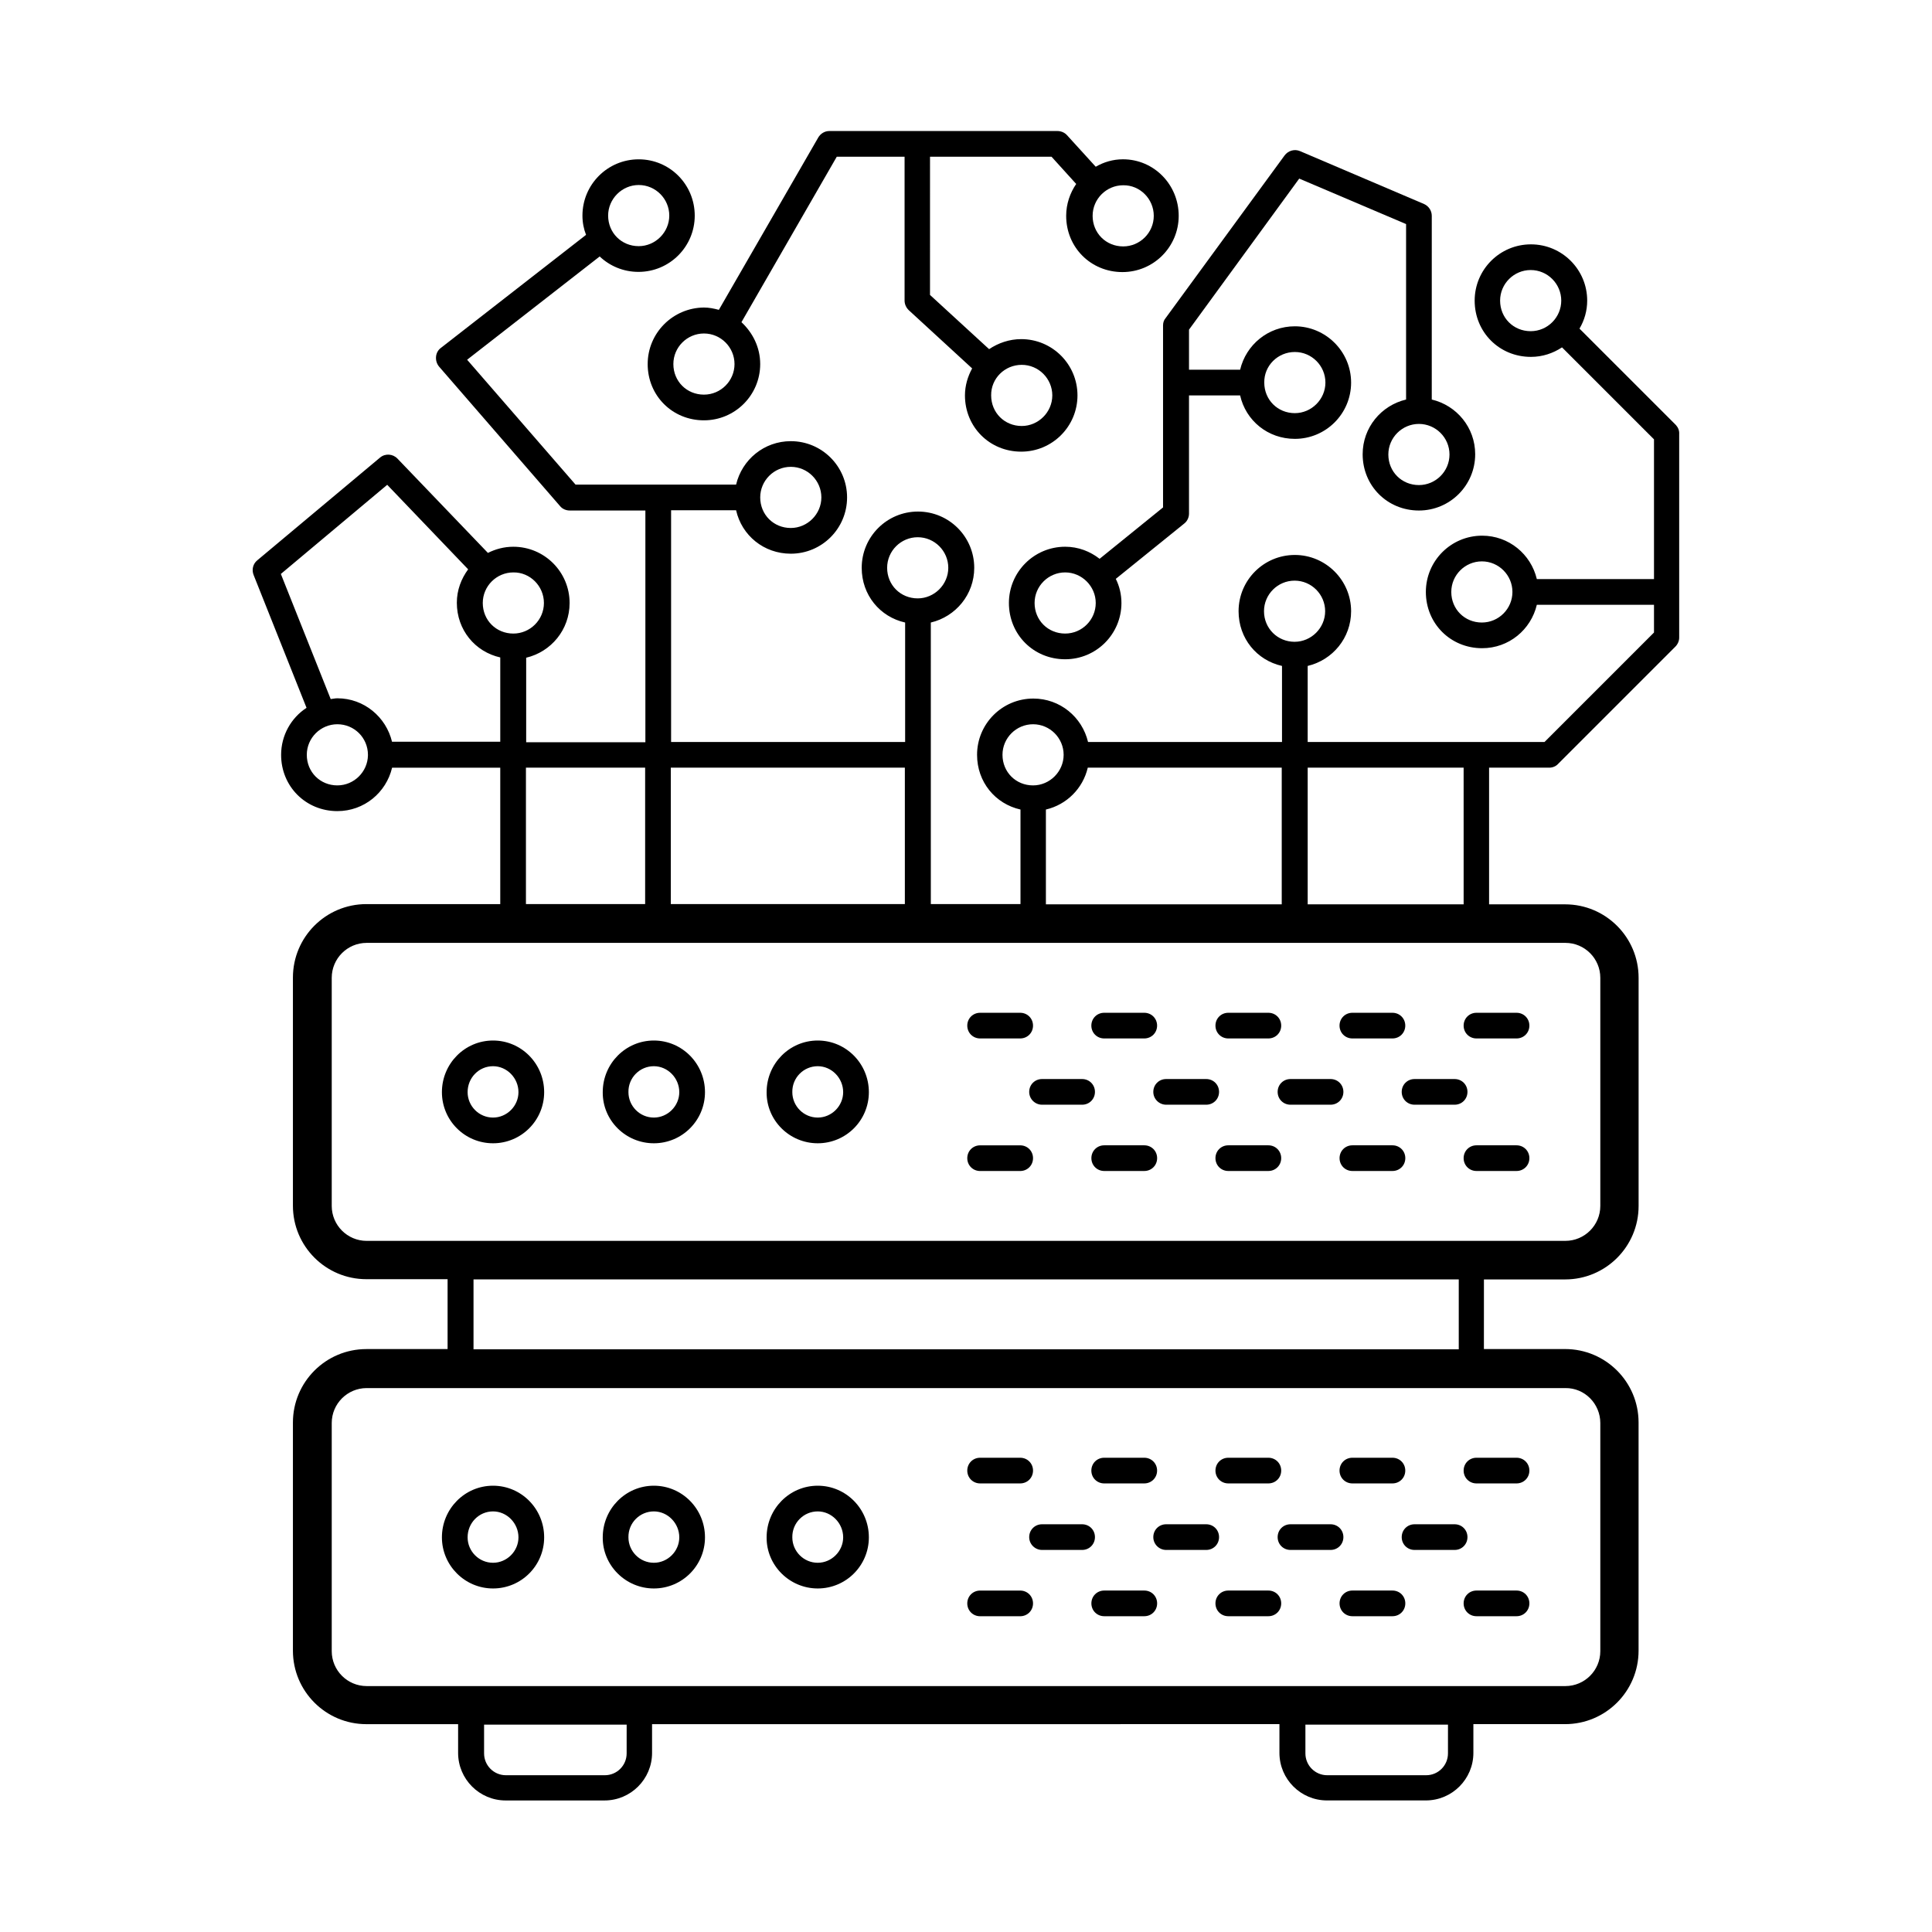 <?xml version="1.0" encoding="UTF-8"?>
<!-- Uploaded to: SVG Repo, www.svgrepo.com, Generator: SVG Repo Mixer Tools -->
<svg fill="#000000" width="800px" height="800px" version="1.1" viewBox="144 144 512 512" xmlns="http://www.w3.org/2000/svg">
 <g>
  <path d="m403.74 419.2h10.621c1.906 0 3.402-1.496 3.402-3.402s-1.496-3.402-3.402-3.402h-10.621c-1.906 0-3.402 1.496-3.402 3.402 0 1.902 1.496 3.402 3.402 3.402z"/>
  <path d="m436.62 419.2h10.621c1.906 0 3.402-1.496 3.402-3.402s-1.496-3.402-3.402-3.402h-10.621c-1.906 0-3.402 1.496-3.402 3.402 0 1.902 1.496 3.402 3.402 3.402z"/>
  <path d="m469.51 419.2h10.621c1.906 0 3.402-1.496 3.402-3.402s-1.496-3.402-3.402-3.402h-10.621c-1.906 0-3.402 1.496-3.402 3.402-0.004 1.902 1.496 3.402 3.402 3.402z"/>
  <path d="m502.39 419.2h10.621c1.906 0 3.402-1.496 3.402-3.402s-1.496-3.402-3.402-3.402h-10.621c-1.906 0-3.402 1.496-3.402 3.402 0 1.902 1.496 3.402 3.402 3.402z"/>
  <path d="m535.28 419.2h10.621c1.906 0 3.402-1.496 3.402-3.402s-1.496-3.402-3.402-3.402h-10.621c-1.906 0-3.402 1.496-3.402 3.402 0 1.902 1.496 3.402 3.402 3.402z"/>
  <path d="m420.15 436.76h10.621c1.906 0 3.402-1.496 3.402-3.402s-1.496-3.402-3.402-3.402h-10.621c-1.906 0-3.402 1.496-3.402 3.402-0.004 1.906 1.562 3.402 3.402 3.402z"/>
  <path d="m453.04 436.76h10.621c1.906 0 3.402-1.496 3.402-3.402s-1.496-3.402-3.402-3.402h-10.621c-1.906 0-3.402 1.496-3.402 3.402-0.004 1.906 1.562 3.402 3.402 3.402z"/>
  <path d="m485.99 436.76h10.621c1.906 0 3.402-1.496 3.402-3.402s-1.496-3.402-3.402-3.402h-10.621c-1.906 0-3.402 1.496-3.402 3.402-0.004 1.906 1.496 3.402 3.402 3.402z"/>
  <path d="m518.87 436.76h10.621c1.906 0 3.402-1.496 3.402-3.402s-1.496-3.402-3.402-3.402h-10.621c-1.906 0-3.402 1.496-3.402 3.402-0.004 1.906 1.496 3.402 3.402 3.402z"/>
  <path d="m403.74 454.33h10.621c1.906 0 3.402-1.496 3.402-3.402s-1.496-3.402-3.402-3.402h-10.621c-1.906 0-3.402 1.496-3.402 3.402s1.496 3.402 3.402 3.402z"/>
  <path d="m447.25 447.52h-10.621c-1.906 0-3.402 1.496-3.402 3.402s1.496 3.402 3.402 3.402h10.621c1.906 0 3.402-1.496 3.402-3.402 0.004-1.902-1.496-3.402-3.402-3.402z"/>
  <path d="m480.13 447.52h-10.621c-1.906 0-3.402 1.496-3.402 3.402s1.496 3.402 3.402 3.402h10.621c1.906 0 3.402-1.496 3.402-3.402 0-1.902-1.496-3.402-3.402-3.402z"/>
  <path d="m513.02 447.52h-10.621c-1.906 0-3.402 1.496-3.402 3.402s1.496 3.402 3.402 3.402h10.621c1.906 0 3.402-1.496 3.402-3.402 0-1.902-1.496-3.402-3.402-3.402z"/>
  <path d="m545.9 447.52h-10.621c-1.906 0-3.402 1.496-3.402 3.402s1.496 3.402 3.402 3.402h10.621c1.906 0 3.402-1.496 3.402-3.402 0.004-1.902-1.496-3.402-3.402-3.402z"/>
  <path d="m274.66 446.98c7.488 0 13.547-6.059 13.547-13.547 0-7.559-6.059-13.684-13.547-13.684-7.488 0-13.547 6.129-13.547 13.684-0.004 7.484 6.055 13.547 13.547 13.547zm0-20.426c3.676 0 6.738 3.133 6.738 6.875 0 3.676-3.062 6.738-6.738 6.738-3.746 0-6.738-3.062-6.738-6.738-0.004-3.812 2.992-6.875 6.738-6.875z"/>
  <path d="m317.28 446.98c7.488 0 13.547-6.059 13.547-13.547 0-7.559-6.059-13.684-13.547-13.684-7.488 0-13.547 6.129-13.547 13.684-0.07 7.484 6.059 13.547 13.547 13.547zm0-20.426c3.676 0 6.738 3.133 6.738 6.875 0 3.676-3.062 6.738-6.738 6.738-3.746 0-6.738-3.062-6.738-6.738-0.07-3.812 2.996-6.875 6.738-6.875z"/>
  <path d="m360.71 446.98c7.488 0 13.547-6.059 13.547-13.547 0-7.559-6.059-13.684-13.547-13.684-7.488 0-13.547 6.129-13.547 13.684-0.07 7.484 6.059 13.547 13.547 13.547zm0-20.426c3.676 0 6.738 3.133 6.738 6.875 0 3.676-3.062 6.738-6.738 6.738-3.746 0-6.738-3.062-6.738-6.738-0.07-3.812 2.992-6.875 6.738-6.875z"/>
  <path d="m403.74 537.12h10.621c1.906 0 3.402-1.496 3.402-3.402s-1.496-3.402-3.402-3.402h-10.621c-1.906 0-3.402 1.496-3.402 3.402 0 1.902 1.496 3.402 3.402 3.402z"/>
  <path d="m436.62 537.12h10.621c1.906 0 3.402-1.496 3.402-3.402s-1.496-3.402-3.402-3.402h-10.621c-1.906 0-3.402 1.496-3.402 3.402 0 1.902 1.496 3.402 3.402 3.402z"/>
  <path d="m469.51 537.12h10.621c1.906 0 3.402-1.496 3.402-3.402s-1.496-3.402-3.402-3.402h-10.621c-1.906 0-3.402 1.496-3.402 3.402-0.004 1.902 1.496 3.402 3.402 3.402z"/>
  <path d="m502.39 537.12h10.621c1.906 0 3.402-1.496 3.402-3.402s-1.496-3.402-3.402-3.402h-10.621c-1.906 0-3.402 1.496-3.402 3.402 0 1.902 1.496 3.402 3.402 3.402z"/>
  <path d="m535.28 537.12h10.621c1.906 0 3.402-1.496 3.402-3.402s-1.496-3.402-3.402-3.402h-10.621c-1.906 0-3.402 1.496-3.402 3.402 0 1.902 1.496 3.402 3.402 3.402z"/>
  <path d="m420.15 554.75h10.621c1.906 0 3.402-1.496 3.402-3.402s-1.496-3.402-3.402-3.402h-10.621c-1.906 0-3.402 1.496-3.402 3.402-0.004 1.902 1.562 3.402 3.402 3.402z"/>
  <path d="m453.04 554.75h10.621c1.906 0 3.402-1.496 3.402-3.402s-1.496-3.402-3.402-3.402h-10.621c-1.906 0-3.402 1.496-3.402 3.402-0.004 1.902 1.562 3.402 3.402 3.402z"/>
  <path d="m485.99 554.75h10.621c1.906 0 3.402-1.496 3.402-3.402s-1.496-3.402-3.402-3.402h-10.621c-1.906 0-3.402 1.496-3.402 3.402-0.004 1.902 1.496 3.402 3.402 3.402z"/>
  <path d="m518.87 554.75h10.621c1.906 0 3.402-1.496 3.402-3.402s-1.496-3.402-3.402-3.402h-10.621c-1.906 0-3.402 1.496-3.402 3.402-0.004 1.902 1.496 3.402 3.402 3.402z"/>
  <path d="m403.74 572.32h10.621c1.906 0 3.402-1.496 3.402-3.402s-1.496-3.402-3.402-3.402h-10.621c-1.906 0-3.402 1.496-3.402 3.402 0 1.902 1.496 3.402 3.402 3.402z"/>
  <path d="m447.25 565.51h-10.621c-1.906 0-3.402 1.496-3.402 3.402s1.496 3.402 3.402 3.402h10.621c1.906 0 3.402-1.496 3.402-3.402 0.004-1.906-1.496-3.402-3.402-3.402z"/>
  <path d="m480.13 565.51h-10.621c-1.906 0-3.402 1.496-3.402 3.402s1.496 3.402 3.402 3.402h10.621c1.906 0 3.402-1.496 3.402-3.402s-1.496-3.402-3.402-3.402z"/>
  <path d="m513.02 565.51h-10.621c-1.906 0-3.402 1.496-3.402 3.402s1.496 3.402 3.402 3.402h10.621c1.906 0 3.402-1.496 3.402-3.402s-1.496-3.402-3.402-3.402z"/>
  <path d="m545.9 565.51h-10.621c-1.906 0-3.402 1.496-3.402 3.402s1.496 3.402 3.402 3.402h10.621c1.906 0 3.402-1.496 3.402-3.402 0.004-1.906-1.496-3.402-3.402-3.402z"/>
  <path d="m274.66 564.96c7.488 0 13.547-6.059 13.547-13.547 0-7.559-6.059-13.684-13.547-13.684-7.488 0-13.547 6.129-13.547 13.684-0.004 7.422 6.055 13.547 13.547 13.547zm0-20.422c3.676 0 6.738 3.133 6.738 6.875 0 3.676-3.062 6.738-6.738 6.738-3.746 0-6.738-3.062-6.738-6.738-0.004-3.812 2.992-6.875 6.738-6.875z"/>
  <path d="m317.28 564.96c7.488 0 13.547-6.059 13.547-13.547 0-7.559-6.059-13.684-13.547-13.684-7.488 0-13.547 6.129-13.547 13.684-0.07 7.422 6.059 13.547 13.547 13.547zm0-20.422c3.676 0 6.738 3.133 6.738 6.875 0 3.676-3.062 6.738-6.738 6.738-3.746 0-6.738-3.062-6.738-6.738-0.07-3.812 2.996-6.875 6.738-6.875z"/>
  <path d="m360.71 564.96c7.488 0 13.547-6.059 13.547-13.547 0-7.559-6.059-13.684-13.547-13.684-7.488 0-13.547 6.129-13.547 13.684-0.07 7.422 6.059 13.547 13.547 13.547zm0-20.422c3.676 0 6.738 3.133 6.738 6.875 0 3.676-3.062 6.738-6.738 6.738-3.746 0-6.738-3.062-6.738-6.738-0.07-3.812 2.992-6.875 6.738-6.875z"/>
  <path d="m588.11 256.62-25.531-25.531c1.293-2.18 2.043-4.699 2.043-7.422 0-8.238-6.672-14.91-14.91-14.91-8.238 0-14.91 6.672-14.91 14.91 0 8.375 6.535 14.91 14.91 14.91 3.062 0 5.856-0.953 8.238-2.519l24.375 24.375v37.035h-31.047c-1.566-6.606-7.422-11.508-14.5-11.508-8.238 0-14.91 6.672-14.91 14.91 0 8.375 6.535 14.91 14.91 14.91 7.082 0 12.938-4.902 14.5-11.508h31.047v7.352l-29.004 29.004-62.773 0.004v-20.152c6.606-1.566 11.508-7.422 11.508-14.5 0-8.238-6.742-14.91-14.91-14.91-8.238 0-14.91 6.672-14.91 14.91 0 7.215 4.832 13.004 11.508 14.5v20.152h-51.402c-1.566-6.606-7.422-11.508-14.5-11.508-8.238 0-14.91 6.672-14.91 14.91 0 7.215 4.832 13.004 11.508 14.5v25.055h-23.762l-0.004-74.613c6.606-1.566 11.508-7.422 11.508-14.5 0-8.238-6.672-14.91-14.91-14.91s-14.91 6.672-14.91 14.91c0 7.215 4.832 13.004 11.508 14.5v31.66h-62.023v-61.41h17.227c1.496 6.672 7.352 11.508 14.5 11.508 8.238 0 14.91-6.672 14.91-14.91 0-8.238-6.672-14.91-14.91-14.91-7.082 0-12.938 4.902-14.5 11.508h-42.551l-28.73-33.09 35.129-27.367c2.656 2.519 6.262 4.086 10.281 4.086 8.238 0 14.91-6.672 14.91-14.91-0.004-8.246-6.609-14.918-14.848-14.918s-14.91 6.672-14.91 14.91c0 1.84 0.34 3.539 0.953 5.106l-38.465 29.957c-0.75 0.543-1.227 1.43-1.293 2.383s0.203 1.84 0.816 2.586l32.066 36.969c0.613 0.75 1.566 1.156 2.586 1.156h20.016v61.41h-31.59v-22.395c6.606-1.566 11.508-7.422 11.508-14.5 0-8.238-6.672-14.91-14.91-14.91-2.449 0-4.699 0.613-6.738 1.633l-23.965-24.984c-1.227-1.293-3.269-1.43-4.629-0.273l-32.543 27.234c-1.156 0.953-1.496 2.519-0.953 3.879l14.023 35.199c-4.086 2.656-6.738 7.285-6.738 12.461 0 8.375 6.535 14.91 14.91 14.91 7.082 0 12.938-4.902 14.5-11.508h28.664v36.152h-35.473c-10.758 0-19.473 8.715-19.473 19.473v60.457c0 10.758 8.715 19.473 19.473 19.473h21.516v18.52h-21.516c-10.758 0-19.473 8.715-19.473 19.473v60.457c0 10.758 8.715 19.473 19.473 19.473h24.305v7.625c0 6.945 5.652 12.594 12.594 12.594h26.211c6.945 0 12.594-5.652 12.594-12.594v-7.625l166.26-0.008v7.625c0 6.945 5.652 12.594 12.594 12.594h26.211c6.945 0 12.594-5.652 12.594-12.594v-7.625h24.305c10.758 0 19.473-8.715 19.473-19.473v-60.457c0-10.758-8.715-19.473-19.473-19.473h-21.516l0.008-18.449h21.516c10.758 0 19.473-8.715 19.473-19.473v-60.457c0-10.758-8.715-19.473-19.473-19.473h-20.152v-36.219h15.93c0.887 0 1.77-0.34 2.383-1.02l31.047-31.047c0.613-0.613 1.02-1.496 1.02-2.383v-53.922c0.066-0.953-0.273-1.77-0.887-2.449zm-38.465-24.852c-4.562 0-8.102-3.539-8.102-8.102 0-4.492 3.676-8.102 8.102-8.102 4.492 0 8.102 3.676 8.102 8.102 0 4.426-3.609 8.102-8.102 8.102zm-12.938 77.207c-4.562 0-8.102-3.539-8.102-8.102 0-4.492 3.676-8.102 8.102-8.102 4.492 0 8.102 3.676 8.102 8.102 0 4.426-3.606 8.102-8.102 8.102zm-57.734-2.996c0-4.492 3.676-8.102 8.102-8.102 4.492 0 8.102 3.676 8.102 8.102 0 4.426-3.676 8.102-8.102 8.102-4.492 0-8.102-3.539-8.102-8.102zm-165.71-112.95c4.492 0 8.102 3.676 8.102 8.102 0 4.426-3.676 8.102-8.102 8.102-4.562 0-8.102-3.539-8.102-8.102 0-4.426 3.676-8.102 8.102-8.102zm40.305 74.688c4.492 0 8.102 3.676 8.102 8.102 0 4.426-3.676 8.102-8.102 8.102-4.562 0-8.102-3.539-8.102-8.102 0-4.426 3.609-8.102 8.102-8.102zm56.102 76.32c0-4.492 3.676-8.102 8.102-8.102 4.492 0 8.102 3.676 8.102 8.102 0 4.426-3.676 8.102-8.102 8.102-4.562 0-8.102-3.539-8.102-8.102zm11.504 14.5c5.516-1.293 9.805-5.582 11.098-11.098h51.402v36.219h-62.5zm-42.074-64.062c0-4.492 3.676-8.102 8.102-8.102 4.492 0 8.102 3.676 8.102 8.102 0 4.426-3.676 8.102-8.102 8.102-4.562 0-8.102-3.543-8.102-8.102zm4.695 52.965v36.152h-62.023v-36.152zm-95.652-43.641c0 4.492-3.676 8.102-8.102 8.102-4.562 0-8.102-3.539-8.102-8.102 0-4.492 3.676-8.102 8.102-8.102 4.422-0.066 8.102 3.609 8.102 8.102zm-54.738 48.34c-4.562 0-8.102-3.539-8.102-8.102 0-4.492 3.676-8.102 8.102-8.102 4.492 0 8.102 3.609 8.102 8.102v0.066 0.066c-0.07 4.359-3.676 7.969-8.102 7.969zm14.5-11.508c-1.566-6.606-7.422-11.574-14.5-11.574-0.613 0-1.156 0.137-1.77 0.203l-13.207-33.156 28.188-23.625 21.445 22.398c-1.84 2.519-2.996 5.516-2.996 8.852 0 7.215 4.832 13.004 11.508 14.5v22.332l-28.668 0.004zm35.473 6.809h31.59v36.152h-31.59zm26.688 261.23c0 3.199-2.586 5.785-5.785 5.785h-26.211c-3.199 0-5.785-2.586-5.785-5.785v-7.625h37.785zm217.66 0c0 3.199-2.586 5.785-5.785 5.785h-26.211c-3.199 0-5.785-2.586-5.785-5.785v-7.625h37.785zm40.371-87.555v60.457c0 5.106-4.152 9.258-9.258 9.258h-317.67c-5.106 0-9.258-4.152-9.258-9.258v-60.457c0-5.106 4.152-9.258 9.258-9.258h317.67c5.106-0.07 9.258 4.152 9.258 9.258zm-37.582-19.539h-261.03v-18.52h261.1v18.52zm37.582-98.449v60.457c0 5.106-4.152 9.258-9.258 9.258l-317.67 0.004c-5.106 0-9.258-4.152-9.258-9.258v-60.457c0-5.106 4.152-9.258 9.258-9.258h317.67c5.106-0.004 9.258 4.148 9.258 9.254zm-36.219-19.469h-41.328v-36.219h41.324z"/>
  <path d="m452.22 230.27v48.203l-16.816 13.617c-2.519-1.973-5.652-3.199-9.121-3.199-8.238 0-14.91 6.672-14.91 14.91 0 8.375 6.535 14.91 14.91 14.91 8.238 0 14.91-6.672 14.91-14.91 0-2.316-0.543-4.492-1.496-6.398l18.109-14.637c0.816-0.613 1.293-1.633 1.293-2.656v-31.316h13.547c1.496 6.672 7.352 11.508 14.5 11.508 8.238 0 14.91-6.672 14.91-14.91 0-8.246-6.742-14.918-14.91-14.918-7.082 0-12.938 4.902-14.5 11.508h-13.547v-10.621l29.207-40.031 28.32 12.051v46.5c-6.606 1.566-11.508 7.422-11.508 14.5 0 8.375 6.535 14.91 14.91 14.91 8.238 0 14.91-6.672 14.91-14.91 0-7.082-4.902-12.938-11.508-14.5l0.004-48.68c0-1.363-0.816-2.586-2.043-3.133l-32.883-14.023c-1.43-0.613-3.133-0.137-4.086 1.156l-31.523 43.098c-0.477 0.543-0.68 1.223-0.68 1.973zm-25.941 81.629c-4.562 0-8.102-3.539-8.102-8.102 0-4.492 3.676-8.102 8.102-8.102 4.426 0 8.102 3.676 8.102 8.102s-3.606 8.102-8.102 8.102zm60.867-74.617c4.492 0 8.102 3.676 8.102 8.102 0 4.426-3.676 8.102-8.102 8.102-4.562 0-8.102-3.539-8.102-8.102-0.07-4.492 3.609-8.102 8.102-8.102zm40.984 27.164c0 4.492-3.676 8.102-8.102 8.102-4.562 0-8.102-3.539-8.102-8.102 0-4.492 3.676-8.102 8.102-8.102 4.426 0 8.102 3.609 8.102 8.102z"/>
  <path d="m315.64 240.48c0 8.375 6.535 14.91 14.91 14.91 8.238 0 14.91-6.672 14.91-14.91 0-4.426-1.973-8.305-4.969-11.098l25.258-43.844h17.973v38.125c0 0.953 0.41 1.84 1.09 2.519l16.816 15.453c-1.156 2.109-1.906 4.562-1.906 7.148 0 8.375 6.535 14.91 14.91 14.91 8.238 0 14.91-6.672 14.91-14.91 0-8.238-6.672-14.91-14.91-14.91-3.133 0-6.059 1.02-8.512 2.656l-15.66-14.367 0.004-36.625h32.203l6.535 7.215c-1.633 2.383-2.656 5.309-2.656 8.441 0 8.375 6.535 14.91 14.91 14.91 8.238 0 14.91-6.672 14.91-14.91 0-8.234-6.535-14.977-14.773-14.977-2.656 0-5.106 0.75-7.215 1.973l-7.625-8.375c-0.613-0.68-1.566-1.09-2.519-1.09h-60.457c-1.227 0-2.316 0.68-2.926 1.703l-26.348 45.684c-1.293-0.34-2.586-0.613-3.949-0.613-8.242 0.07-14.914 6.742-14.914 14.98zm99.129 0.207c4.492 0 8.102 3.676 8.102 8.102 0 4.426-3.676 8.102-8.102 8.102-4.562 0-8.102-3.539-8.102-8.102-0.07-4.496 3.606-8.102 8.102-8.102zm34.992-39.488c0 4.492-3.676 8.102-8.102 8.102-4.562 0-8.102-3.539-8.102-8.102 0-4.492 3.676-8.102 8.102-8.102 4.426-0.07 8.102 3.606 8.102 8.102zm-119.21 47.383c-4.562 0-8.102-3.539-8.102-8.102 0-4.492 3.676-8.102 8.102-8.102 4.492 0 8.102 3.676 8.102 8.102s-3.609 8.102-8.102 8.102z"/>
 </g>
</svg>